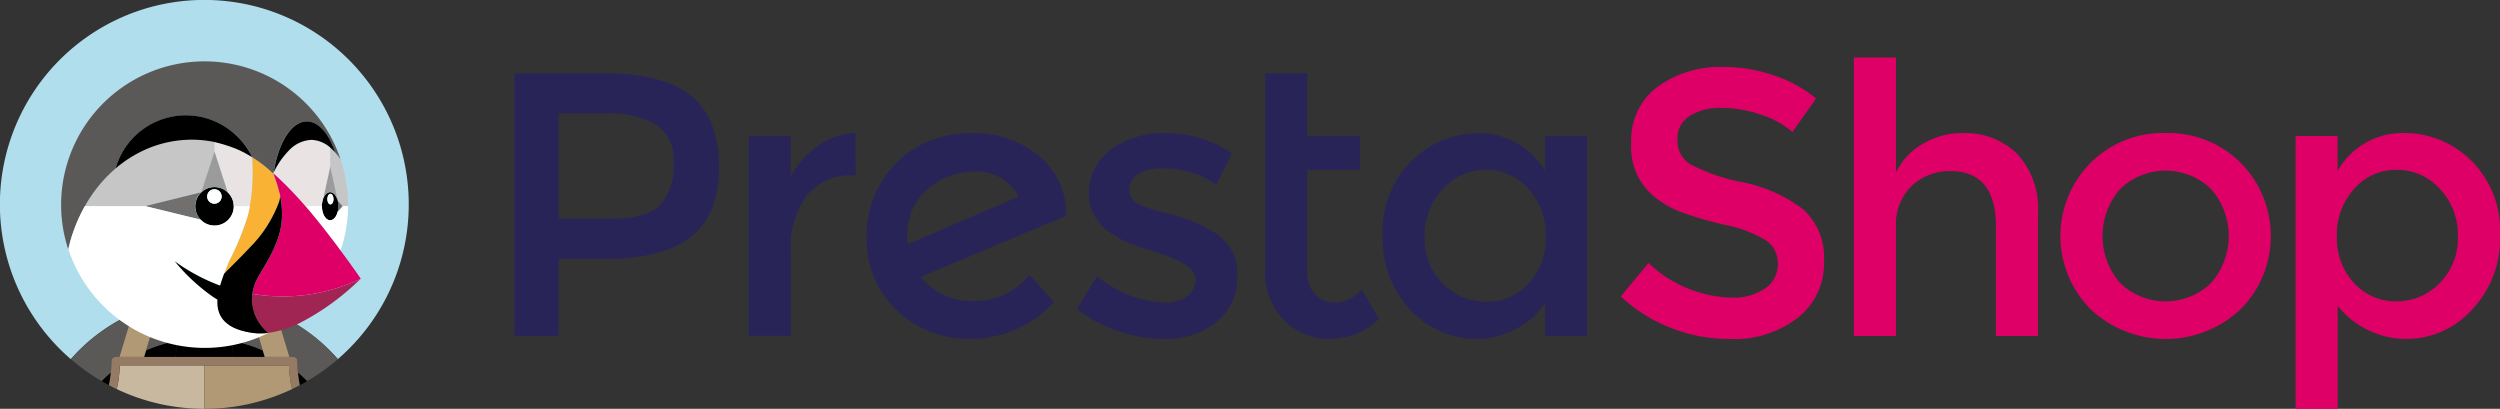 <svg xmlns="http://www.w3.org/2000/svg" width="225.344" height="36.851" viewBox="0 0 225.344 36.851">
  <rect x="0" y="0" width="225.344" height="36.851" fill="#333333" stroke="none"/>
  <g id="Grupo_12842" data-name="Grupo 12842" transform="translate(0)">
    <g id="Grupo_108" data-name="Grupo 108" transform="translate(0 0)">
      <g id="Grupo_110" data-name="Grupo 110" transform="translate(0)">
        <path id="Trazado_191" data-name="Trazado 191" d="M617.88,221.393c.294-.131.592-.251.893-.364.34-.128.682-.248,1.029-.352.432-.13.868-.248,1.309-.342a16.236,16.236,0,0,1,1.8-.279q-.511,1.605-1.124,3.191c.018.2.027.411.032.617a13.064,13.064,0,0,1,5.074,0c.005-.207.015-.413.032-.617q-.611-1.586-1.124-3.191a16.236,16.236,0,0,1,1.8.279c.442.094.877.211,1.309.342.347.1.69.225,1.029.352.3.113.6.234.894.365a15.988,15.988,0,0,1,5.552,4.1,18.427,18.427,0,1,0-24.068,0A15.989,15.989,0,0,1,617.88,221.393Z" transform="translate(-605.934 -193.119)" fill="#b0deec"/>
        <path id="Trazado_192" data-name="Trazado 192" d="M897.545,808.97a12.941,12.941,0,0,1,2.73-.863c-.005-.206-.015-.412-.032-.617q.612-1.586,1.124-3.191a16.247,16.247,0,0,0-1.8.279c-.441.094-.877.212-1.309.342-.347.1-.689.225-1.029.352l1.343.325Z" transform="translate(-884.385 -777.363)" fill="#5b5957"/>
        <path id="Trazado_193" data-name="Trazado 193" d="M754.574,839.96c.034-.343.054-.69.054-1.04a.381.381,0,0,1,.381-.381h.335l1.182-3.9a15.985,15.985,0,0,0-5.553,4.1,18.455,18.455,0,0,0,2.778,1.983Q754.146,840.324,754.574,839.96Z" transform="translate(-744.58 -806.367)" fill="#5b5957"/>
        <path id="Trazado_194" data-name="Trazado 194" d="M1171.053,834.643l1.182,3.9h.334a.381.381,0,0,1,.381.381c0,.35.021.7.054,1.04q.428.363.822.762a18.471,18.471,0,0,0,2.779-1.983A15.986,15.986,0,0,0,1171.053,834.643Z" transform="translate(-1146.145 -806.37)" fill="#5b5957"/>
        <path id="Trazado_195" data-name="Trazado 195" d="M1059.584,805.6l1.343-.325c-.34-.128-.682-.248-1.029-.352-.432-.13-.867-.248-1.309-.342a16.258,16.258,0,0,0-1.8-.279q.511,1.605,1.124,3.191c-.018.2-.027.411-.032.617a12.934,12.934,0,0,1,2.73.863Z" transform="translate(-1036.912 -777.363)" fill="#5b5957"/>
        <path id="Trazado_196" data-name="Trazado 196" d="M967.683,886.746h2.6a10.379,10.379,0,0,1-.06-1.428,13.069,13.069,0,0,0-5.074,0,10.408,10.408,0,0,1-.06,1.428Z" transform="translate(-949.256 -854.573)"/>
        <path id="Trazado_197" data-name="Trazado 197" d="M814.008,956.111c.214.125.43.246.65.362a10.52,10.52,0,0,0,.173-1.124Q814.4,955.712,814.008,956.111Z" transform="translate(-804.837 -921.755)"/>
        <path id="Trazado_198" data-name="Trazado 198" d="M900.619,892.139h2.841a10.444,10.444,0,0,0,.06-1.428,12.924,12.924,0,0,0-2.73.862Z" transform="translate(-887.631 -859.966)"/>
        <path id="Trazado_199" data-name="Trazado 199" d="M1215.333,955.349a10.566,10.566,0,0,0,.172,1.124c.22-.116.436-.238.65-.362Q1215.761,955.713,1215.333,955.349Z" transform="translate(-1188.473 -921.755)"/>
        <path id="Trazado_200" data-name="Trazado 200" d="M1084.378,892.139l-.172-.565a12.919,12.919,0,0,0-2.73-.862,10.424,10.424,0,0,0,.06,1.428Z" transform="translate(-1060.512 -859.966)"/>
        <path id="Trazado_201" data-name="Trazado 201" d="M852.368,830.634l.171-.565,1.022-3.373-1.343-.325c-.3.113-.6.234-.893.365l-1.182,3.9h2.225Z" transform="translate(-839.379 -798.461)" fill="#b19975"/>
        <path id="Trazado_202" data-name="Trazado 202" d="M1121.329,830.069l.171.565h2.225l-1.182-3.9c-.294-.131-.593-.251-.894-.364l-1.343.325Z" transform="translate(-1097.635 -798.462)" fill="#b19975"/>
        <path id="Trazado_203" data-name="Trazado 203" d="M851.025,940.433l.035-.025h-.033C851.026,940.416,851.025,940.425,851.025,940.433Z" transform="translate(-840.222 -907.473)" fill="#c8b89f"/>
        <path id="Trazado_204" data-name="Trazado 204" d="M852.613,940.408h-7.589l-.035.025a11.306,11.306,0,0,1-.278,2.113,18.353,18.353,0,0,0,7.9,1.778Z" transform="translate(-834.186 -907.473)" fill="#c8b89f"/>
        <path id="Trazado_205" data-name="Trazado 205" d="M1196.216,940.408h-.033l.035.025C1196.217,940.425,1196.216,940.416,1196.216,940.408Z" transform="translate(-1170.167 -907.473)" fill="#b19975"/>
        <path id="Trazado_206" data-name="Trazado 206" d="M1031.589,940.408H1024v3.916a18.355,18.355,0,0,0,7.9-1.778,11.307,11.307,0,0,1-.279-2.113Z" transform="translate(-1005.573 -907.473)" fill="#b19975"/>
        <rect id="Rectángulo_15718" data-name="Rectángulo 15718" height="0.381" transform="translate(18.427 32.554)" fill="#826c57"/>
        <path id="Trazado_207" data-name="Trazado 207" d="M845.787,924.526c-.034-.343-.054-.69-.054-1.04a.381.381,0,0,0-.381-.382h-16a.382.382,0,0,0-.381.382c0,.35-.021.7-.054,1.04a10.524,10.524,0,0,1-.173,1.124c.232.123.466.242.7.355a11.307,11.307,0,0,0,.278-2.113c0-.008,0-.017,0-.025h15.245c0,.008,0,.016,0,.025a11.307,11.307,0,0,0,.278,2.113c.238-.113.472-.232.7-.355A10.586,10.586,0,0,1,845.787,924.526Z" transform="translate(-818.927 -890.932)" fill="#957b63"/>
        <g id="Grupo_109" data-name="Grupo 109" transform="translate(5.527 5.527)">
          <path id="Trazado_208" data-name="Trazado 208" d="M1164.646,547.656h0v0a14.957,14.957,0,0,1,.626,2.023l-.014.149c-.012.074-.024.14-.037.2.019-.091.038-.2.056-.325a14.765,14.765,0,0,0-.633-2.051l0,.005,0-.005Z" transform="translate(-1145.544 -537.557)" fill="none"/>
          <path id="Trazado_209" data-name="Trazado 209" d="M1285.779,642.171l-.031.016Z" transform="translate(-1261.311 -627.907)" fill="none"/>
          <path id="Trazado_210" data-name="Trazado 210" d="M1288.266,640.129c-.013.013-.026.026-.04.038C1288.24,640.155,1288.253,640.142,1288.266,640.129Z" transform="translate(-1263.68 -625.955)" fill="none"/>
          <path id="Trazado_211" data-name="Trazado 211" d="M1123.146,515.6a11.084,11.084,0,0,0-1.336-.971h0A11.084,11.084,0,0,1,1123.146,515.6Z" transform="translate(-1104.599 -505.985)" fill="none"/>
          <path id="Trazado_212" data-name="Trazado 212" d="M1249.081,636.851l.009.012Z" transform="translate(-1226.261 -622.821)" fill="none"/>
          <path id="Trazado_213" data-name="Trazado 213" d="M1266.79,658.932l.037.047Z" transform="translate(-1243.189 -643.929)" fill="none"/>
          <path id="Trazado_214" data-name="Trazado 214" d="M1176.843,602.137c-.012.056-.025.105-.037.143C1176.818,602.242,1176.83,602.192,1176.843,602.137Z" transform="translate(-1157.17 -589.637)" fill="none"/>
          <path id="Trazado_215" data-name="Trazado 215" d="M1124.373,744.763a4.908,4.908,0,0,0-.567,1.333,4.908,4.908,0,0,1,.567-1.333l.272-.456q-.131.222-.27.452Z" transform="translate(-1106.507 -725.542)" fill="none"/>
          <path id="Trazado_216" data-name="Trazado 216" d="M1164.738,545.465l.05-.1,0,0c-.016.031-.031.062-.046.094q.167.144.33.293Q1164.9,545.609,1164.738,545.465Z" transform="translate(-1145.635 -535.369)" fill="none"/>
          <path id="Trazado_217" data-name="Trazado 217" d="M1081.76,602.468v0Z" transform="translate(-1066.314 -589.953)" fill="none"/>
          <path id="Trazado_218" data-name="Trazado 218" d="M1078.626,595.449h0Z" transform="translate(-1063.318 -583.244)" fill="none"/>
          <path id="Trazado_219" data-name="Trazado 219" d="M1105.709,505.451l-.057-.031Z" transform="translate(-1089.153 -497.183)" fill="none"/>
          <path id="Trazado_220" data-name="Trazado 220" d="M1107.367,506.36l-.078-.044Z" transform="translate(-1090.718 -498.039)" fill="none"/>
          <path id="Trazado_221" data-name="Trazado 221" d="M1122.771,541c0,.043,0,.087,0,.13C1122.77,541.085,1122.771,541.041,1122.771,541Z" transform="translate(-1105.517 -531.193)" fill="none"/>
          <path id="Trazado_222" data-name="Trazado 222" d="M1080.348,598.845l0,0Z" transform="translate(-1064.964 -586.49)" fill="none"/>
          <path id="Trazado_223" data-name="Trazado 223" d="M1283.85,681.006l.069.09Z" transform="translate(-1259.496 -665.03)" fill="none"/>
          <path id="Trazado_224" data-name="Trazado 224" d="M1122.287,554.17q-.006.29-.021.58Q1122.282,554.46,1122.287,554.17Z" transform="translate(-1105.036 -543.784)" fill="none"/>
          <path id="Trazado_225" data-name="Trazado 225" d="M1082.813,606.253v0Z" transform="translate(-1067.321 -593.572)" fill="none"/>
          <path id="Trazado_226" data-name="Trazado 226" d="M1112.3,509.142l-.4-.23Z" transform="translate(-1095.119 -500.521)" fill="none"/>
          <path id="Trazado_227" data-name="Trazado 227" d="M1109.222,507.4l-.113-.064Z" transform="translate(-1092.458 -499.014)" fill="none"/>
          <path id="Trazado_228" data-name="Trazado 228" d="M1121.44,514.364h0l-.012-.007Z" transform="translate(-1104.234 -505.726)" fill="none"/>
          <path id="Trazado_229" data-name="Trazado 229" d="M1297.826,614.055c0-.014,0-.028,0-.043s0,0,0-.006,0,0,0,0,0-.026,0-.04c0,.015,0,.03,0,.045S1297.826,614.039,1297.826,614.055Z" transform="translate(-1272.857 -600.941)" fill="none"/>
          <path id="Trazado_230" data-name="Trazado 230" d="M1229.382,613.483l.052.061h0l-.056-.06Z" transform="translate(-1207.43 -600.483)" fill="none"/>
          <path id="Trazado_231" data-name="Trazado 231" d="M1172.212,554.227c.245.225.485.455.722.688Q1172.579,554.565,1172.212,554.227Z" transform="translate(-1152.78 -543.839)" fill="none"/>
          <path id="Trazado_232" data-name="Trazado 232" d="M1281.065,586.151a.451.451,0,0,1,.132.023A.444.444,0,0,0,1281.065,586.151Z" transform="translate(-1256.834 -574.355)" fill="none"/>
          <path id="Trazado_233" data-name="Trazado 233" d="M1264.735,606.921c0,.022-.009.043-.012.065C1264.726,606.964,1264.731,606.943,1264.735,606.921Z" transform="translate(-1241.213 -594.21)" fill="none"/>
          <path id="Trazado_234" data-name="Trazado 234" d="M1284.953,587a.556.556,0,0,1,.088.047A.536.536,0,0,0,1284.953,587Z" transform="translate(-1260.551 -575.168)" fill="none"/>
          <path id="Trazado_235" data-name="Trazado 235" d="M1291.355,592.323l.029.041Z" transform="translate(-1266.671 -580.256)" fill="none"/>
          <path id="Trazado_236" data-name="Trazado 236" d="M1297.425,608.493s0-.006,0-.009,0-.009,0-.014,0,.016,0,.024Z" transform="translate(-1272.469 -595.691)" fill="none"/>
          <path id="Trazado_237" data-name="Trazado 237" d="M1297.41,620.946s0-.007,0-.01h0c0,.01,0,.018,0,.028Z" transform="translate(-1272.456 -607.607)" fill="none"/>
          <path id="Trazado_238" data-name="Trazado 238" d="M1270.116,592.36c.01-.014.019-.028.029-.041C1270.135,592.332,1270.125,592.346,1270.116,592.36Z" transform="translate(-1246.368 -580.252)" fill="none"/>
          <path id="Trazado_239" data-name="Trazado 239" d="M1278.07,586.174a.452.452,0,0,1,.132-.023A.446.446,0,0,0,1278.07,586.174Z" transform="translate(-1253.971 -574.355)" fill="none"/>
          <path id="Trazado_240" data-name="Trazado 240" d="M1196.358,577.7c-.113-.119-.228-.236-.344-.353C1196.129,577.462,1196.245,577.579,1196.358,577.7Z" transform="translate(-1175.532 -565.938)" fill="none"/>
          <path id="Trazado_241" data-name="Trazado 241" d="M1266.716,494.628h0v1.708l-.656,3.005c0,.007,0,.016-.005.023l.005-.017h0l.656-3.005v-1.714h0Z" transform="translate(-1242.485 -486.862)" fill="none"/>
          <path id="Trazado_242" data-name="Trazado 242" d="M1213.834,596.095l-.18-.2Z" transform="translate(-1192.395 -583.672)" fill="none"/>
          <path id="Trazado_243" data-name="Trazado 243" d="M1295.952,601.819c.007.024.016.046.022.071h0c-.006-.024-.015-.046-.022-.069h0Z" transform="translate(-1271.065 -589.333)" fill="none"/>
          <path id="Trazado_244" data-name="Trazado 244" d="M1264.237,614.087h0c0-.012,0-.023,0-.035C1264.24,614.064,1264.237,614.075,1264.237,614.087Z" transform="translate(-1240.748 -601.027)" fill="none"/>
          <path id="Trazado_245" data-name="Trazado 245" d="M1275.169,587.049a.535.535,0,0,1,.089-.047A.544.544,0,0,0,1275.169,587.049Z" transform="translate(-1251.198 -575.169)" fill="none"/>
          <path id="Trazado_246" data-name="Trazado 246" d="M1272.124,588.719a.723.723,0,0,1,.1-.089A.755.755,0,0,0,1272.124,588.719Z" transform="translate(-1248.288 -576.725)" fill="none"/>
          <path id="Trazado_247" data-name="Trazado 247" d="M1295.191,626.476h0a1.653,1.653,0,0,1-.059.186,1.753,1.753,0,0,0,.061-.188l0,0Z" transform="translate(-1270.282 -612.9)" fill="none"/>
          <path id="Trazado_248" data-name="Trazado 248" d="M786.972,599.3c.027-.043.055-.085.083-.127C787.027,599.214,787,599.255,786.972,599.3Z" transform="translate(-784.519 -586.802)" fill="none"/>
          <path id="Trazado_249" data-name="Trazado 249" d="M1287.845,588.631a.761.761,0,0,1,.1.089A.762.762,0,0,0,1287.845,588.631Z" transform="translate(-1263.316 -576.726)" fill="none"/>
          <path id="Trazado_250" data-name="Trazado 250" d="M798.827,583.447l.039-.055Z" transform="translate(-795.852 -571.718)" fill="none"/>
          <path id="Trazado_251" data-name="Trazado 251" d="M1083.771,614.359h0v0h0l0-.01S1083.771,614.355,1083.771,614.359Z" transform="translate(-1068.235 -601.308)" fill="none"/>
          <path id="Trazado_252" data-name="Trazado 252" d="M766.774,635.373c-.032.067-.063.135-.094.2Q766.726,635.474,766.774,635.373Z" transform="translate(-765.122 -621.408)" fill="none"/>
          <path id="Trazado_253" data-name="Trazado 253" d="M759.375,656.727l-.013.033Z" transform="translate(-758.126 -641.821)" fill="none"/>
          <path id="Trazado_254" data-name="Trazado 254" d="M1291.386,504.617l0,0h0Z" transform="translate(-1266.698 -496.413)" fill="none"/>
          <path id="Trazado_255" data-name="Trazado 255" d="M842.228,537.757h0Z" transform="translate(-837.339 -528.094)" fill="none"/>
          <path id="Trazado_256" data-name="Trazado 256" d="M825.9,550.619c.036-.036.074-.072.111-.108Z" transform="translate(-821.729 -540.286)" fill="none"/>
          <path id="Trazado_257" data-name="Trazado 257" d="M811.157,566.229l.112-.131C811.231,566.141,811.194,566.185,811.157,566.229Z" transform="translate(-807.638 -555.186)" fill="none"/>
          <path id="Trazado_258" data-name="Trazado 258" d="M1281.722,536.643l-.656-3.006.656,3.006Z" transform="translate(-1256.835 -524.156)" fill="none"/>
          <path id="Trazado_259" data-name="Trazado 259" d="M1035.543,653.263l-.037-.009Z" transform="translate(-1022.1 -638.501)" fill="none"/>
          <path id="Trazado_260" data-name="Trazado 260" d="M1039.427,653.953l-.041-.006Z" transform="translate(-1025.808 -639.164)" fill="none"/>
          <path id="Trazado_261" data-name="Trazado 261" d="M775.355,617.354c-.041.075-.08.152-.121.228C775.274,617.506,775.313,617.429,775.355,617.354Z" transform="translate(-773.299 -604.183)" fill="none"/>
          <path id="Trazado_262" data-name="Trazado 262" d="M1025.158,649.259h0Z" transform="translate(-1012.205 -634.681)" fill="none"/>
          <path id="Trazado_263" data-name="Trazado 263" d="M1031.944,652.256l-.024-.009Z" transform="translate(-1018.671 -637.538)" fill="none"/>
          <path id="Trazado_264" data-name="Trazado 264" d="M1028.484,650.921l-.012-.006Z" transform="translate(-1015.375 -636.265)" fill="none"/>
          <path id="Trazado_265" data-name="Trazado 265" d="M1007.948,629.783v0Z" transform="translate(-995.755 -616.065)" fill="none"/>
          <path id="Trazado_266" data-name="Trazado 266" d="M1005.877,605.939c0,.013-.007.025-.01.038C1005.87,605.964,1005.874,605.952,1005.877,605.939Z" transform="translate(-993.766 -593.271)" fill="none"/>
          <path id="Trazado_267" data-name="Trazado 267" d="M1010.094,595.5l0,.005Z" transform="translate(-997.804 -583.294)" fill="none"/>
          <path id="Trazado_268" data-name="Trazado 268" d="M1023.206,581.745h0Z" transform="translate(-1010.34 -570.144)" fill="none"/>
          <path id="Trazado_269" data-name="Trazado 269" d="M1006.907,602.3c0,.009-.007.018-.01.027C1006.9,602.323,1006.9,602.314,1006.907,602.3Z" transform="translate(-994.751 -589.798)" fill="none"/>
          <path id="Trazado_270" data-name="Trazado 270" d="M1008.319,598.832l-.007.015Z" transform="translate(-996.104 -586.478)" fill="none"/>
          <path id="Trazado_271" data-name="Trazado 271" d="M1051.972,576.268h0Z" transform="translate(-1037.832 -564.907)" fill="none"/>
          <path id="Trazado_272" data-name="Trazado 272" d="M1059.2,578.423l-.005,0Z" transform="translate(-1044.744 -566.966)" fill="none"/>
          <path id="Trazado_273" data-name="Trazado 273" d="M1029.643,578.352l-.008,0Z" transform="translate(-1016.487 -566.9)" fill="none"/>
          <path id="Trazado_274" data-name="Trazado 274" d="M1036.741,576.247l-.011,0Z" transform="translate(-1023.269 -564.888)" fill="none"/>
          <path id="Trazado_275" data-name="Trazado 275" d="M1083.5,610.232v0Z" transform="translate(-1067.973 -597.375)" fill="none"/>
          <path id="Trazado_276" data-name="Trazado 276" d="M1044.627,486.526v0Z" transform="translate(-1030.818 -479.049)" fill="none"/>
          <path id="Trazado_277" data-name="Trazado 277" d="M1044.627,484.431v0Z" transform="translate(-1030.818 -477.075)" fill="none"/>
          <path id="Trazado_278" data-name="Trazado 278" d="M1044.625,483.615c0-.006,0-.01,0-.01S1044.625,483.608,1044.625,483.615Z" transform="translate(-1030.816 -476.329)" fill="none"/>
          <path id="Trazado_279" data-name="Trazado 279" d="M1044.627,489.576v0Z" transform="translate(-1030.818 -481.868)" fill="none"/>
          <path id="Trazado_280" data-name="Trazado 280" d="M1291.318,635.876a1.02,1.02,0,0,1-.059.084A.99.99,0,0,0,1291.318,635.876Z" transform="translate(-1266.579 -621.889)" fill="none"/>
          <path id="Trazado_281" data-name="Trazado 281" d="M1005.243,609.869c0,.014-.005.027-.006.041C1005.238,609.9,1005.242,609.883,1005.243,609.869Z" transform="translate(-993.164 -597.028)" fill="none"/>
          <path id="Trazado_282" data-name="Trazado 282" d="M1005.772,622.525v0Z" transform="translate(-993.675 -609.127)" fill="none"/>
          <path id="Trazado_283" data-name="Trazado 283" d="M1293.434,631.775c-.018.042-.037.082-.058.121C1293.4,631.857,1293.416,631.817,1293.434,631.775Z" transform="translate(-1268.603 -617.969)" fill="none"/>
          <path id="Trazado_284" data-name="Trazado 284" d="M1139.963,858.893c-.056-.064-.113-.132-.172-.21.059.078.117.146.172.21Z" transform="translate(-1121.787 -834.877)" fill="#5b5957"/>
          <path id="Trazado_285" data-name="Trazado 285" d="M1144.125,863.869l0,.012,0-.012a3.566,3.566,0,0,1-.424-.421h0A3.566,3.566,0,0,0,1144.125,863.869Z" transform="translate(-1125.525 -839.432)" fill="#b19975"/>
          <rect id="Rectángulo_15719" data-name="Rectángulo 15719" height="0.001" transform="translate(24.23 7.767)" fill="#fff"/>
          <path id="Trazado_286" data-name="Trazado 286" d="M1297.886,614.988s0,0,0-.005h0S1297.886,614.987,1297.886,614.988Z" transform="translate(-1272.914 -601.917)" fill="#fff"/>
          <path id="Trazado_287" data-name="Trazado 287" d="M1282,495.773h0l-.009-.012h0a6.254,6.254,0,0,0-.473-.583l0,0,0,0,0,0h0q-.11-.12-.223-.228c-.028-.027-.058-.051-.086-.077-.048-.043-.094-.087-.143-.127h0v1.714l.656,3.006h0c.007.023.016.045.022.069l.455.51,0,0h.476c0-.044,0-.088,0-.132h0a12.9,12.9,0,0,0-.655-4.056h0C1282.019,495.822,1282.011,495.8,1282,495.773Z" transform="translate(-1256.834 -486.974)" fill="#c7c6c7"/>
          <path id="Trazado_288" data-name="Trazado 288" d="M1297.886,614.876s0,0,0,0,0,0,0,0Z" transform="translate(-1272.914 -601.81)" fill="#c7c6c7"/>
          <path id="Trazado_289" data-name="Trazado 289" d="M1296.5,603.622a.136.136,0,0,1,0,.014s0,.006,0,.009h0a2.114,2.114,0,0,1,.014.218c0,.014,0,.026,0,.04v.01c0,.015,0,.028,0,.043,0,.073-.005.145-.013.214h0l0,.01c0,.006,0,.011,0,.016a2.035,2.035,0,0,1-.041.218h0l0,0v0h0l.45-.5-.455-.509h0A1.942,1.942,0,0,1,1296.5,603.622Z" transform="translate(-1271.547 -590.843)" fill="#71706f"/>
          <path id="Trazado_290" data-name="Trazado 290" d="M1265.711,587.712c0-.009,0-.018.005-.028.008-.069.012-.141.013-.214,0-.016,0-.032,0-.048s0-.03,0-.045a2.112,2.112,0,0,0-.014-.218c0-.008,0-.016,0-.024a1.965,1.965,0,0,0-.042-.222c-.006-.025-.015-.047-.022-.071a1.435,1.435,0,0,0-.174-.378l-.029-.041c-.019-.026-.039-.051-.059-.074a.754.754,0,0,0-.1-.088c-.013-.01-.026-.016-.039-.025a.521.521,0,0,0-.088-.047l-.039-.015a.4.4,0,0,0-.264,0l-.039.015a.514.514,0,0,0-.089.047c-.013.008-.027.015-.039.025a.736.736,0,0,0-.1.089c-.021.023-.04.048-.059.074l-.029.041a1.421,1.421,0,0,0-.174.378l-.005.017a1.943,1.943,0,0,0-.047.207c0,.022-.009.043-.012.065a2,2,0,0,0-.019.249c0,.012,0,.023,0,.035h0c0,.7.332,1.271.742,1.271a.463.463,0,0,0,.2-.05l.03-.016a.61.61,0,0,0,.079-.052c.014-.011.027-.025.04-.038a.867.867,0,0,0,.094-.1,1.006,1.006,0,0,0,.059-.084c.012-.019.023-.04.034-.06.021-.038.04-.078.058-.121.006-.015.013-.03.019-.046a1.732,1.732,0,0,0,.059-.186A2.055,2.055,0,0,0,1265.711,587.712Zm-.694-.459c-.154,0-.278-.213-.278-.477s.125-.477.278-.477.278.213.278.477S1265.171,587.253,1265.018,587.253Z" transform="translate(-1240.761 -574.356)"/>
          <path id="Trazado_291" data-name="Trazado 291" d="M1275.636,589.52c-.154,0-.279.213-.279.477s.125.477.279.477.278-.213.278-.477S1275.79,589.52,1275.636,589.52Z" transform="translate(-1251.379 -577.576)" fill="#fff"/>
          <path id="Trazado_292" data-name="Trazado 292" d="M1266.174,536.642h0a1.429,1.429,0,0,1,.174-.378l.029-.041c.019-.026.039-.051.059-.074a.723.723,0,0,1,.1-.089c.013-.01.026-.016.039-.025a.543.543,0,0,1,.089-.047l.039-.015a.394.394,0,0,1,.264,0l.04.015a.535.535,0,0,1,.088.047c.013.008.027.015.039.025a.76.76,0,0,1,.1.089.827.827,0,0,1,.059.074l.029.041a1.436,1.436,0,0,1,.174.378h0l-.656-3.005-.656,3.005Z" transform="translate(-1242.6 -524.156)" fill="#9c9b9b"/>
          <path id="Trazado_293" data-name="Trazado 293" d="M1008.492,577.236a1.764,1.764,0,0,0-.012-.179v0q-.011-.087-.029-.171v0c-.013-.055-.027-.11-.045-.163v0c-.018-.053-.038-.106-.061-.157v0q-.035-.077-.076-.15h0a1.75,1.75,0,0,0-.851-.749l0,0a1.722,1.722,0,0,0-.311-.094h-.008a1.711,1.711,0,0,0-.66,0l-.011,0a1.712,1.712,0,0,0-.3.091l-.008,0a1.748,1.748,0,0,0-.283.147h0a1.749,1.749,0,0,0-.251.2l0,.006-.006,0a1.75,1.75,0,0,0-.315.4l0,.005c-.026.046-.049.094-.071.142l-.008.015c-.02.045-.036.091-.052.138,0,.009-.007.018-.01.027-.014.044-.025.088-.036.133,0,.013-.007.025-.01.038-.009.044-.016.09-.021.135,0,.014,0,.027-.006.041a1.7,1.7,0,0,0-.01.181,1.74,1.74,0,0,0,.033.336s0,0,0,.007a1.717,1.717,0,0,0,.095.313v0a1.747,1.747,0,0,0,.757.854h0c.047.026.095.05.144.072l.012.006c.046.02.092.037.14.053l.024.009c.044.014.089.025.134.036l.036.009c.044.009.089.016.135.021l.041.006a1.758,1.758,0,0,0,.18.009,1.735,1.735,0,0,0,1.736-1.736s0-.008,0-.012h0s0-.009,0-.013Zm-1.735-.2a.652.652,0,1,1,.652-.652A.652.652,0,0,1,1006.757,577.033Z" transform="translate(-992.958 -564.198)"/>
          <path id="Trazado_294" data-name="Trazado 294" d="M1030.264,580.136a.652.652,0,1,0,.652.652A.652.652,0,0,0,1030.264,580.136Z" transform="translate(-1016.465 -568.606)" fill="#fff"/>
          <path id="Trazado_295" data-name="Trazado 295" d="M790.085,483.547h0l.006,0,0-.006h0l1.2-3.657v-.433c0-.061,0-.121,0-.177v-.246c0-.006,0-.01,0-.01a10.2,10.2,0,0,0-2.051-.212c-.234,0-.466.01-.7.026l-.1.007a10.267,10.267,0,0,0-3.477.9,11.109,11.109,0,0,0-2.594,1.662h0c-.21.179-.412.368-.609.561-.037.036-.074.072-.111.108q-.278.28-.538.579c-.038.043-.075.087-.112.131-.174.205-.344.415-.5.631l-.039.055c-.153.209-.3.423-.44.64-.028.043-.056.085-.083.127-.114.18-.22.366-.325.551h5.447Z" transform="translate(-777.48 -471.742)" fill="#c7c6c7"/>
          <path id="Trazado_296" data-name="Trazado 296" d="M1048.023,487.724q.016-.214.027-.428c.01-.193.017-.387.021-.58,0-.15,0-.3,0-.451,0-.043,0-.087,0-.13,0-.387-.019-.775-.042-1.162h0l0,0v0l-.012-.007-.017-.01-.4-.23-.01-.006-.113-.064h0l-.078-.044-.015-.009-.057-.031q-.375-.2-.766-.36a13.585,13.585,0,0,0-1.924-.6v.865l1.185,3.663v0a1.75,1.75,0,0,1,.312.4h0q.041.073.076.15v0q.034.076.061.157v0c.018.053.033.108.045.163a.026.026,0,0,0,0,0,1.717,1.717,0,0,1,.029.171v0a1.732,1.732,0,0,1,.012.179h0l0,.01h1.451a15.818,15.818,0,0,0,.21-1.61C1048.021,487.754,1048.022,487.739,1048.023,487.724Z" transform="translate(-1030.82 -476.33)" fill="#e9e4e3"/>
          <path id="Trazado_297" data-name="Trazado 297" d="M1164.646,547.656l0,.005,0-.005Z" transform="translate(-1145.544 -537.557)" fill="#f9b233"/>
          <path id="Trazado_298" data-name="Trazado 298" d="M1065.044,524.252c.329-.327.64-.641.937-.949.176-.183.349-.364.513-.542a11.34,11.34,0,0,0,2.639-4.133c.013-.038.025-.087.038-.143l.005-.026c.013-.059.025-.125.037-.2q.008-.077.014-.149a14.97,14.97,0,0,0-.626-2.023l0,.007-.007-.006c-.044-.042-.091-.081-.135-.122q-.2-.189-.416-.368a11.117,11.117,0,0,0-1.336-.971h0c.024.388.039.775.043,1.162,0,.043,0,.087,0,.13,0,.15,0,.3,0,.451q-.006.29-.02.58c-.008.143-.017.285-.028.428,0,.015,0,.03,0,.044a15.779,15.779,0,0,1-.209,1.61l-.17.806a25.731,25.731,0,0,1-1.674,4.1c-.158.359-.307.721-.439,1.09l-.037.1c.186-.2.35-.364.475-.488Z" transform="translate(-1049.497 -505.985)" fill="#f9b233"/>
          <path id="Trazado_299" data-name="Trazado 299" d="M1017.5,506.9h0a1.746,1.746,0,0,1,.252-.2h0a1.716,1.716,0,0,1,.283-.147l.008,0a1.7,1.7,0,0,1,.3-.091l.011,0a1.705,1.705,0,0,1,.66,0h.008a1.714,1.714,0,0,1,.311.094l.005,0a1.744,1.744,0,0,1,.54.35v0l-1.185-3.663Z" transform="translate(-1004.886 -495.103)" fill="#9c9b9b"/>
          <path id="Trazado_300" data-name="Trazado 300" d="M907.6,588.291a1.716,1.716,0,0,1-.095-.313v-.007a1.732,1.732,0,0,1-.033-.336,1.775,1.775,0,0,1,.009-.181c0-.014,0-.027.006-.041.006-.046.012-.091.021-.135,0-.013.007-.025.01-.038.011-.045.022-.09.036-.133l.01-.027c.016-.047.033-.093.053-.138l.007-.015c.022-.048.045-.1.071-.142l0-.005a1.754,1.754,0,0,1,.315-.4h0l-5.03,1.242h-.01l4.982,1.216a1.744,1.744,0,0,1-.354-.542Z" transform="translate(-895.406 -574.573)" fill="#71706f"/>
          <path id="Trazado_301" data-name="Trazado 301" d="M1169.148,484.782c0-.022.008-.043.012-.065a2.011,2.011,0,0,1,.047-.208c0-.007,0-.016.005-.023l.656-3.005v-1.714a2.679,2.679,0,0,0-1.708-.685,2.954,2.954,0,0,0-1.987.932,7.446,7.446,0,0,0-1.382,1.989c-.017.033-.034.064-.05.1q.166.144.329.293c.245.224.485.455.722.688.11.109.218.22.327.331s.231.234.344.353q.219.23.434.464l.18.2q.259.286.513.577h0l.056.06h1.48c0-.012,0-.023,0-.035A2.048,2.048,0,0,1,1169.148,484.782Z" transform="translate(-1145.638 -472.006)" fill="#e9e4e3"/>
          <path id="Trazado_302" data-name="Trazado 302" d="M1164.647,547.665v0h0l0,.005.007.006Z" transform="translate(-1145.544 -537.561)" fill="#e9e4e3"/>
          <path id="Trazado_303" data-name="Trazado 303" d="M732.56,333.45l.013-.033c.1-.249.2-.5.309-.739.031-.068.062-.135.094-.2.09-.191.185-.38.283-.567.04-.076.079-.152.121-.228.023-.042.049-.082.072-.123.105-.186.211-.371.325-.551.027-.043.055-.085.083-.127.141-.218.287-.432.44-.64l.039-.055c.161-.216.33-.426.5-.631.037-.044.074-.088.112-.131q.26-.3.538-.579l.111-.108c.2-.193.4-.382.609-.561h0a6.609,6.609,0,0,1,12.265-1.124l.008.017c.014.028.03.055.044.083h0v0l0,0a11.114,11.114,0,0,1,1.336.971q.212.179.416.368c.045.041.091.08.135.122l0-.005,0,0c.015-.031.03-.063.045-.094.423-2.666,1.6-4.586,2.985-4.586,1.045,0,1.971,1.09,2.545,2.768l.006.018,0,0a6.271,6.271,0,0,1,.473.583h0l.009.012h0c.008.024.015.049.023.074h0l-.022-.087a12.926,12.926,0,0,0-25.17,4.138,12.783,12.783,0,0,0,.642,4.022l0-.007q.123-.57.295-1.132Q732.4,333.879,732.56,333.45Z" transform="translate(-731.324 -318.51)" fill="#5b5957"/>
          <path id="Trazado_304" data-name="Trazado 304" d="M1233.914,614.851l-.451.5h0v0a1.624,1.624,0,0,1-.062.188c-.006.016-.013.03-.019.046a1.318,1.318,0,0,1-.058.12c-.011.021-.022.041-.034.06a.922.922,0,0,1-.059.084.866.866,0,0,1-.093.1c-.014.013-.026.026-.04.038a.614.614,0,0,1-.079.052l-.031.016a.462.462,0,0,1-.2.05c-.41,0-.742-.569-.742-1.271h-1.487q.415.478.816.969l.01.012q.391.476.771.961l.037.047q.361.46.715.925l.069.09q.374.492.742.987l.005.007a12.9,12.9,0,0,0,.678-4h-.479Z" transform="translate(-1208.55 -601.786)" fill="#fff"/>
          <path id="Trazado_305" data-name="Trazado 305" d="M848.329,431.259l.1-.007c.231-.016.462-.026.7-.026a10.207,10.207,0,0,1,2.051.212s0,0,0,.01v.246c0,.024,0,.049,0,.074v-.329a13.6,13.6,0,0,1,1.924.6q.39.165.766.36l.057.031.015.009.078.044h0l.113.064.01.006.4.23.017.01.012.007h0c-.014-.028-.03-.055-.044-.083l-.008-.017a6.73,6.73,0,0,0-2.472-2.692,6.59,6.59,0,0,0-9.793,3.816,11.11,11.11,0,0,1,2.594-1.662A10.269,10.269,0,0,1,848.329,431.259Z" transform="translate(-837.368 -424.162)"/>
          <line id="Línea_1" data-name="Línea 1" y2="0.077" transform="translate(13.809 7.605)" fill="none" stroke="#000" stroke-linecap="round" stroke-linejoin="round" stroke-width="0"/>
          <path id="Trazado_306" data-name="Trazado 306" d="M1167.161,444a2.955,2.955,0,0,1,1.987-.932,2.679,2.679,0,0,1,1.709.685v.005h0c.048.04.1.084.142.127.029.026.058.05.086.077q.113.108.223.228h0l0,0v0h0l-.006-.018c-.574-1.678-1.5-2.768-2.545-2.768-1.387,0-2.563,1.92-2.985,4.586l0,0A7.452,7.452,0,0,1,1167.161,444Z" transform="translate(-1146.626 -435.987)"/>
          <path id="Trazado_307" data-name="Trazado 307" d="M753.588,626.5c.118.045.238.086.358.128a12.918,12.918,0,0,0,9.1-.209c.079-.032.156-.067.234-.1.127-.054.252-.109.377-.167s.223-.1.333-.158l-.079.011h0a5.4,5.4,0,0,1-1.374-.009c-2.659-.382-3.248-1.664-3.164-3a6.637,6.637,0,0,1-.584-.378,17.253,17.253,0,0,1-3.259-3.064,17.247,17.247,0,0,0,3.934,2.129l.147.055c.11-.381.24-.742.355-1.063h0l.037-.1c.131-.369.281-.732.438-1.09a25.705,25.705,0,0,0,1.674-4.1l.17-.806h-1.454v0h0s0,.008,0,.012a1.735,1.735,0,0,1-1.736,1.736,1.758,1.758,0,0,1-.18-.009l-.041-.006c-.045-.006-.091-.012-.135-.021l-.036-.009c-.045-.01-.09-.021-.134-.036l-.024-.009c-.047-.016-.094-.033-.14-.053l-.012-.006c-.049-.022-.1-.046-.144-.072h0a1.756,1.756,0,0,1-.4-.313l-4.982-1.216H747.42c-.023.041-.049.081-.072.123-.042.075-.081.152-.121.228-.1.187-.194.376-.283.567q-.048.1-.094.2c-.11.243-.214.49-.31.739l-.013.033q-.163.429-.3.866-.171.561-.295,1.132a12.957,12.957,0,0,0,4.7,6.435c.063.046.13.087.194.132a12.92,12.92,0,0,0,1.144.717A12.771,12.771,0,0,0,753.588,626.5Z" transform="translate(-745.292 -601.523)" fill="#fff"/>
          <path id="Trazado_308" data-name="Trazado 308" d="M1121.14,764.559a3.81,3.81,0,0,0-.037.406,3.554,3.554,0,0,0,.044.681,3.641,3.641,0,0,0,.091.412,3.826,3.826,0,0,0,.206.552,4.129,4.129,0,0,0,.255.469q.045.071.09.137c.045.066.091.128.135.187.06.078.117.146.172.21a3.554,3.554,0,0,0,.424.421l0,.012.011.033h0l.079-.011a8.145,8.145,0,0,0,1.729-.434c.292-.105.583-.219.869-.35.087-.04.173-.084.259-.126a22.546,22.546,0,0,0,5.439-3.963A16.248,16.248,0,0,1,1121.14,764.559Z" transform="translate(-1103.921 -743.597)" fill="#a12553"/>
          <path id="Trazado_309" data-name="Trazado 309" d="M1129.121,553.462q-.354-.465-.714-.926l-.038-.047q-.381-.484-.771-.961l-.01-.012q-.4-.49-.816-.969l-.052-.061c-.169-.194-.341-.386-.513-.577l-.18-.2q-.215-.234-.434-.464c-.114-.119-.229-.236-.344-.353s-.217-.222-.327-.331c-.237-.233-.477-.464-.722-.688q-.163-.149-.329-.293l0,0a14.786,14.786,0,0,1,.633,2.051q.052.273.087.532c.325,2.422-.451,4-1.684,6.085q-.132.224-.272.455a4.91,4.91,0,0,0-.567,1.333,4.054,4.054,0,0,0-.08.408,16.244,16.244,0,0,0,9.772-1.365s-.729-1.072-1.827-2.546q-.368-.494-.742-.987Z" transform="translate(-1104.768 -537.486)" fill="#df0067"/>
          <path id="Trazado_310" data-name="Trazado 310" d="M971.878,606.469a3.57,3.57,0,0,1-.424-.421c-.056-.064-.113-.132-.172-.21-.045-.058-.09-.121-.135-.187-.03-.044-.06-.09-.09-.137a4.088,4.088,0,0,1-.255-.469,3.764,3.764,0,0,1-.206-.552,3.592,3.592,0,0,1-.092-.412,3.554,3.554,0,0,1-.043-.681,3.655,3.655,0,0,1,.037-.406,3.984,3.984,0,0,1,.08-.409,4.9,4.9,0,0,1,.567-1.333l0,0q.138-.23.269-.452c1.233-2.081,2.009-3.662,1.684-6.085q-.035-.259-.087-.532-.028.189-.057.325c0,.009,0,.017-.006.026a1.373,1.373,0,0,1-.037.143,11.335,11.335,0,0,1-2.639,4.133c-.164.178-.337.359-.513.542-.3.307-.607.621-.937.949l-.4.4c-.125.124-.289.293-.475.488h0c-.115.321-.245.683-.355,1.063l-.147-.055a17.246,17.246,0,0,1-3.934-2.129,17.246,17.246,0,0,0,3.259,3.064,6.6,6.6,0,0,0,.584.378c-.084,1.335.5,2.618,3.164,3a5.4,5.4,0,0,0,1.374.009l-.011-.033Z" transform="translate(-953.278 -582.032)"/>
        </g>
      </g>
    </g>
    <g id="Grupo_111" data-name="Grupo 111" transform="translate(46.351 5.185)">
      <path id="Trazado_181" data-name="Trazado 181" d="M585.685,1162.543a4.29,4.29,0,0,1-.034-.643,5.363,5.363,0,0,1,1.846-4.334,6.182,6.182,0,0,1,4.082-1.558,4.2,4.2,0,0,1,4.1,2.236Zm14.294-2.641a6.737,6.737,0,0,0-2.472-5.334,9.209,9.209,0,0,0-6.131-2.049,9.923,9.923,0,0,0-4.436,1.033,8.863,8.863,0,0,0-3.523,3.218,9.07,9.07,0,0,0-1.423,5.063,8.7,8.7,0,0,0,2.744,6.7,9.334,9.334,0,0,0,6.571,2.54,10.225,10.225,0,0,0,7.587-3.319l-2.236-2.473a6.208,6.208,0,0,1-5,2.371,5.846,5.846,0,0,1-4.793-2.168l13.142-5.52Z" transform="translate(-550.221 -1145.711)" fill="#292457"/>
      <path id="Trazado_182" data-name="Trazado 182" d="M506.851,1153.635a7.856,7.856,0,0,0-2.49,2.777v-3.623h-3.793V1170.8h3.793v-7.721a7.792,7.792,0,0,1,1.423-4.911,5.032,5.032,0,0,1,4.234-1.828h.2l-.034-3.827a6,6,0,0,0-3.336,1.118" transform="translate(-479.43 -1145.708)" fill="#292457"/>
      <path id="Trazado_183" data-name="Trazado 183" d="M739.711,1161.628a10.658,10.658,0,0,0-1.711-.948q-.8-.339-1.643-.61t-1.948-.541a8.527,8.527,0,0,1-1.71-.576,1.345,1.345,0,0,1-.88-1.287,1.6,1.6,0,0,1,.846-1.473,4.364,4.364,0,0,1,2.2-.49,8.492,8.492,0,0,1,4.776,1.456l1.422-2.811a10.543,10.543,0,0,0-5.893-1.829,8.044,8.044,0,0,0-5.064,1.507,4.819,4.819,0,0,0-1.948,4.013q0,3.556,5.623,5.08c.09.023.225.068.406.136q3.589,1.083,3.59,2.439a1.845,1.845,0,0,1-.745,1.507,3.179,3.179,0,0,1-2.032.592,10.222,10.222,0,0,1-6.1-2.37l-1.829,2.946a12.243,12.243,0,0,0,3.742,2,12.774,12.774,0,0,0,4.081.711,7.245,7.245,0,0,0,4.776-1.541,5.07,5.07,0,0,0,1.863-4.115,4.238,4.238,0,0,0-1.829-3.793" transform="translate(-676.358 -1145.71)" fill="#292457"/>
      <path id="Trazado_184" data-name="Trazado 184" d="M351.875,1123.121q-1.2,1.27-4.522,1.271h-4.64v-9.484h4.064a8.778,8.778,0,0,1,4.776,1.016,3.861,3.861,0,0,1,1.524,3.472,5.224,5.224,0,0,1-1.2,3.725m2.828-9.771q-2.473-2.066-7.858-2.066h-8.129v23.675h4v-6.943h4.2q5.216,0,7.74-2t2.523-6.3q0-4.3-2.473-6.367" transform="translate(-338.716 -1109.861)" fill="#292457"/>
      <path id="Trazado_185" data-name="Trazado 185" d="M863.4,1131.945a2.4,2.4,0,0,1-1.9-.763,2.967,2.967,0,0,1-.678-2.049v-9.145h4.742v-3.048h-4.742v-5.656H857.03v17.748a6.042,6.042,0,0,0,1.71,4.522,5.688,5.688,0,0,0,4.132,1.677,6.466,6.466,0,0,0,4.42-1.8l-1.558-2.676a3.227,3.227,0,0,1-2.337,1.186" transform="translate(-789.339 -1109.861)" fill="#292457"/>
      <path id="Trazado_186" data-name="Trazado 186" d="M951.244,1166.083a5.031,5.031,0,0,1-3.793,1.642,5.389,5.389,0,0,1-3.9-1.625,5.642,5.642,0,0,1-1.659-4.216,6.056,6.056,0,0,1,1.626-4.318,5.164,5.164,0,0,1,3.9-1.727,4.955,4.955,0,0,1,3.827,1.727,6.183,6.183,0,0,1,1.558,4.3,5.878,5.878,0,0,1-1.558,4.217m1.49-10.177a6.869,6.869,0,0,0-5.859-3.387,8.6,8.6,0,0,0-6.164,2.507,8.863,8.863,0,0,0-2.608,6.705,9.224,9.224,0,0,0,2.54,6.773,8.111,8.111,0,0,0,5.962,2.574,7.534,7.534,0,0,0,3.37-.83,7.214,7.214,0,0,0,2.76-2.387v2.947h3.793V1152.79h-3.793Z" transform="translate(-859.824 -1145.711)" fill="#292457"/>
      <path id="Trazado_187" data-name="Trazado 187" d="M1419.451,1166.048a5.89,5.89,0,0,1-8.162,0,6.417,6.417,0,0,1,0-8.5,5.892,5.892,0,0,1,8.162,0,6.417,6.417,0,0,1,0,8.5m-4.081-13.53a9.224,9.224,0,0,0-6.774,2.693,9.361,9.361,0,0,0,0,13.174,9.868,9.868,0,0,0,13.548,0,9.363,9.363,0,0,0,0-13.174,9.226,9.226,0,0,0-6.775-2.693" transform="translate(-1266.516 -1145.71)" fill="#df0067"/>
      <path id="Trazado_188" data-name="Trazado 188" d="M1581.169,1166.066a5.388,5.388,0,0,1-3.9,1.626,5.029,5.029,0,0,1-3.793-1.643,5.878,5.878,0,0,1-1.558-4.217,6.122,6.122,0,0,1,1.558-4.285,4.977,4.977,0,0,1,3.827-1.711,5.186,5.186,0,0,1,3.895,1.711,6,6,0,0,1,1.626,4.3,5.642,5.642,0,0,1-1.66,4.217m2.879-11.042a8.566,8.566,0,0,0-6.2-2.507,6.747,6.747,0,0,0-5.859,3.422v-3.15H1568.2v24.589h3.793v-9.28a7.929,7.929,0,0,0,12.074.373,9.264,9.264,0,0,0,2.558-6.774,8.889,8.889,0,0,0-2.574-6.672" transform="translate(-1407.629 -1145.713)" fill="#df0067"/>
      <path id="Trazado_189" data-name="Trazado 189" d="M1273.1,1107.2a6.966,6.966,0,0,0-3.539.948,6.018,6.018,0,0,0-2.456,2.608v-10.365h-3.794v25.1h3.794v-9.755a4.845,4.845,0,0,1,1.457-3.81,4.962,4.962,0,0,1,3.421-1.3q4.131,0,4.132,4.979v9.89h3.794v-11.042a7.252,7.252,0,0,0-1.88-5.385,6.7,6.7,0,0,0-4.928-1.863" transform="translate(-1142.558 -1100.391)" fill="#df0067"/>
      <path id="Trazado_190" data-name="Trazado 190" d="M1118.882,1119.746a13.088,13.088,0,0,0-5.487-2.473,16.862,16.862,0,0,1-4.758-1.643,2.5,2.5,0,0,1-1.118-2.2,2.376,2.376,0,0,1,1.118-2.15,5.238,5.238,0,0,1,2.862-.712,10.967,10.967,0,0,1,3.539.61,8.085,8.085,0,0,1,2.846,1.559l2.133-3.015a11.779,11.779,0,0,0-3.861-2.1,14.176,14.176,0,0,0-4.5-.745,9.618,9.618,0,0,0-5.91,1.778,5.938,5.938,0,0,0-2.388,5.064,5.729,5.729,0,0,0,2.1,4.877,8.959,8.959,0,0,0,2.4,1.371,32.876,32.876,0,0,0,3.963,1.152,11.225,11.225,0,0,1,3.675,1.388,2.472,2.472,0,0,1,1.068,2.134,2.6,2.6,0,0,1-1.135,2.2,5.083,5.083,0,0,1-3.065.83,11.285,11.285,0,0,1-7.452-3.116l-2.506,3.014a14.4,14.4,0,0,0,9.856,3.828,9.315,9.315,0,0,0,6.131-1.931,6.213,6.213,0,0,0,2.337-5.029,5.857,5.857,0,0,0-1.846-4.691" transform="translate(-1002.668 -1106.029)" fill="#df0067"/>
    </g>
  </g>
</svg>
